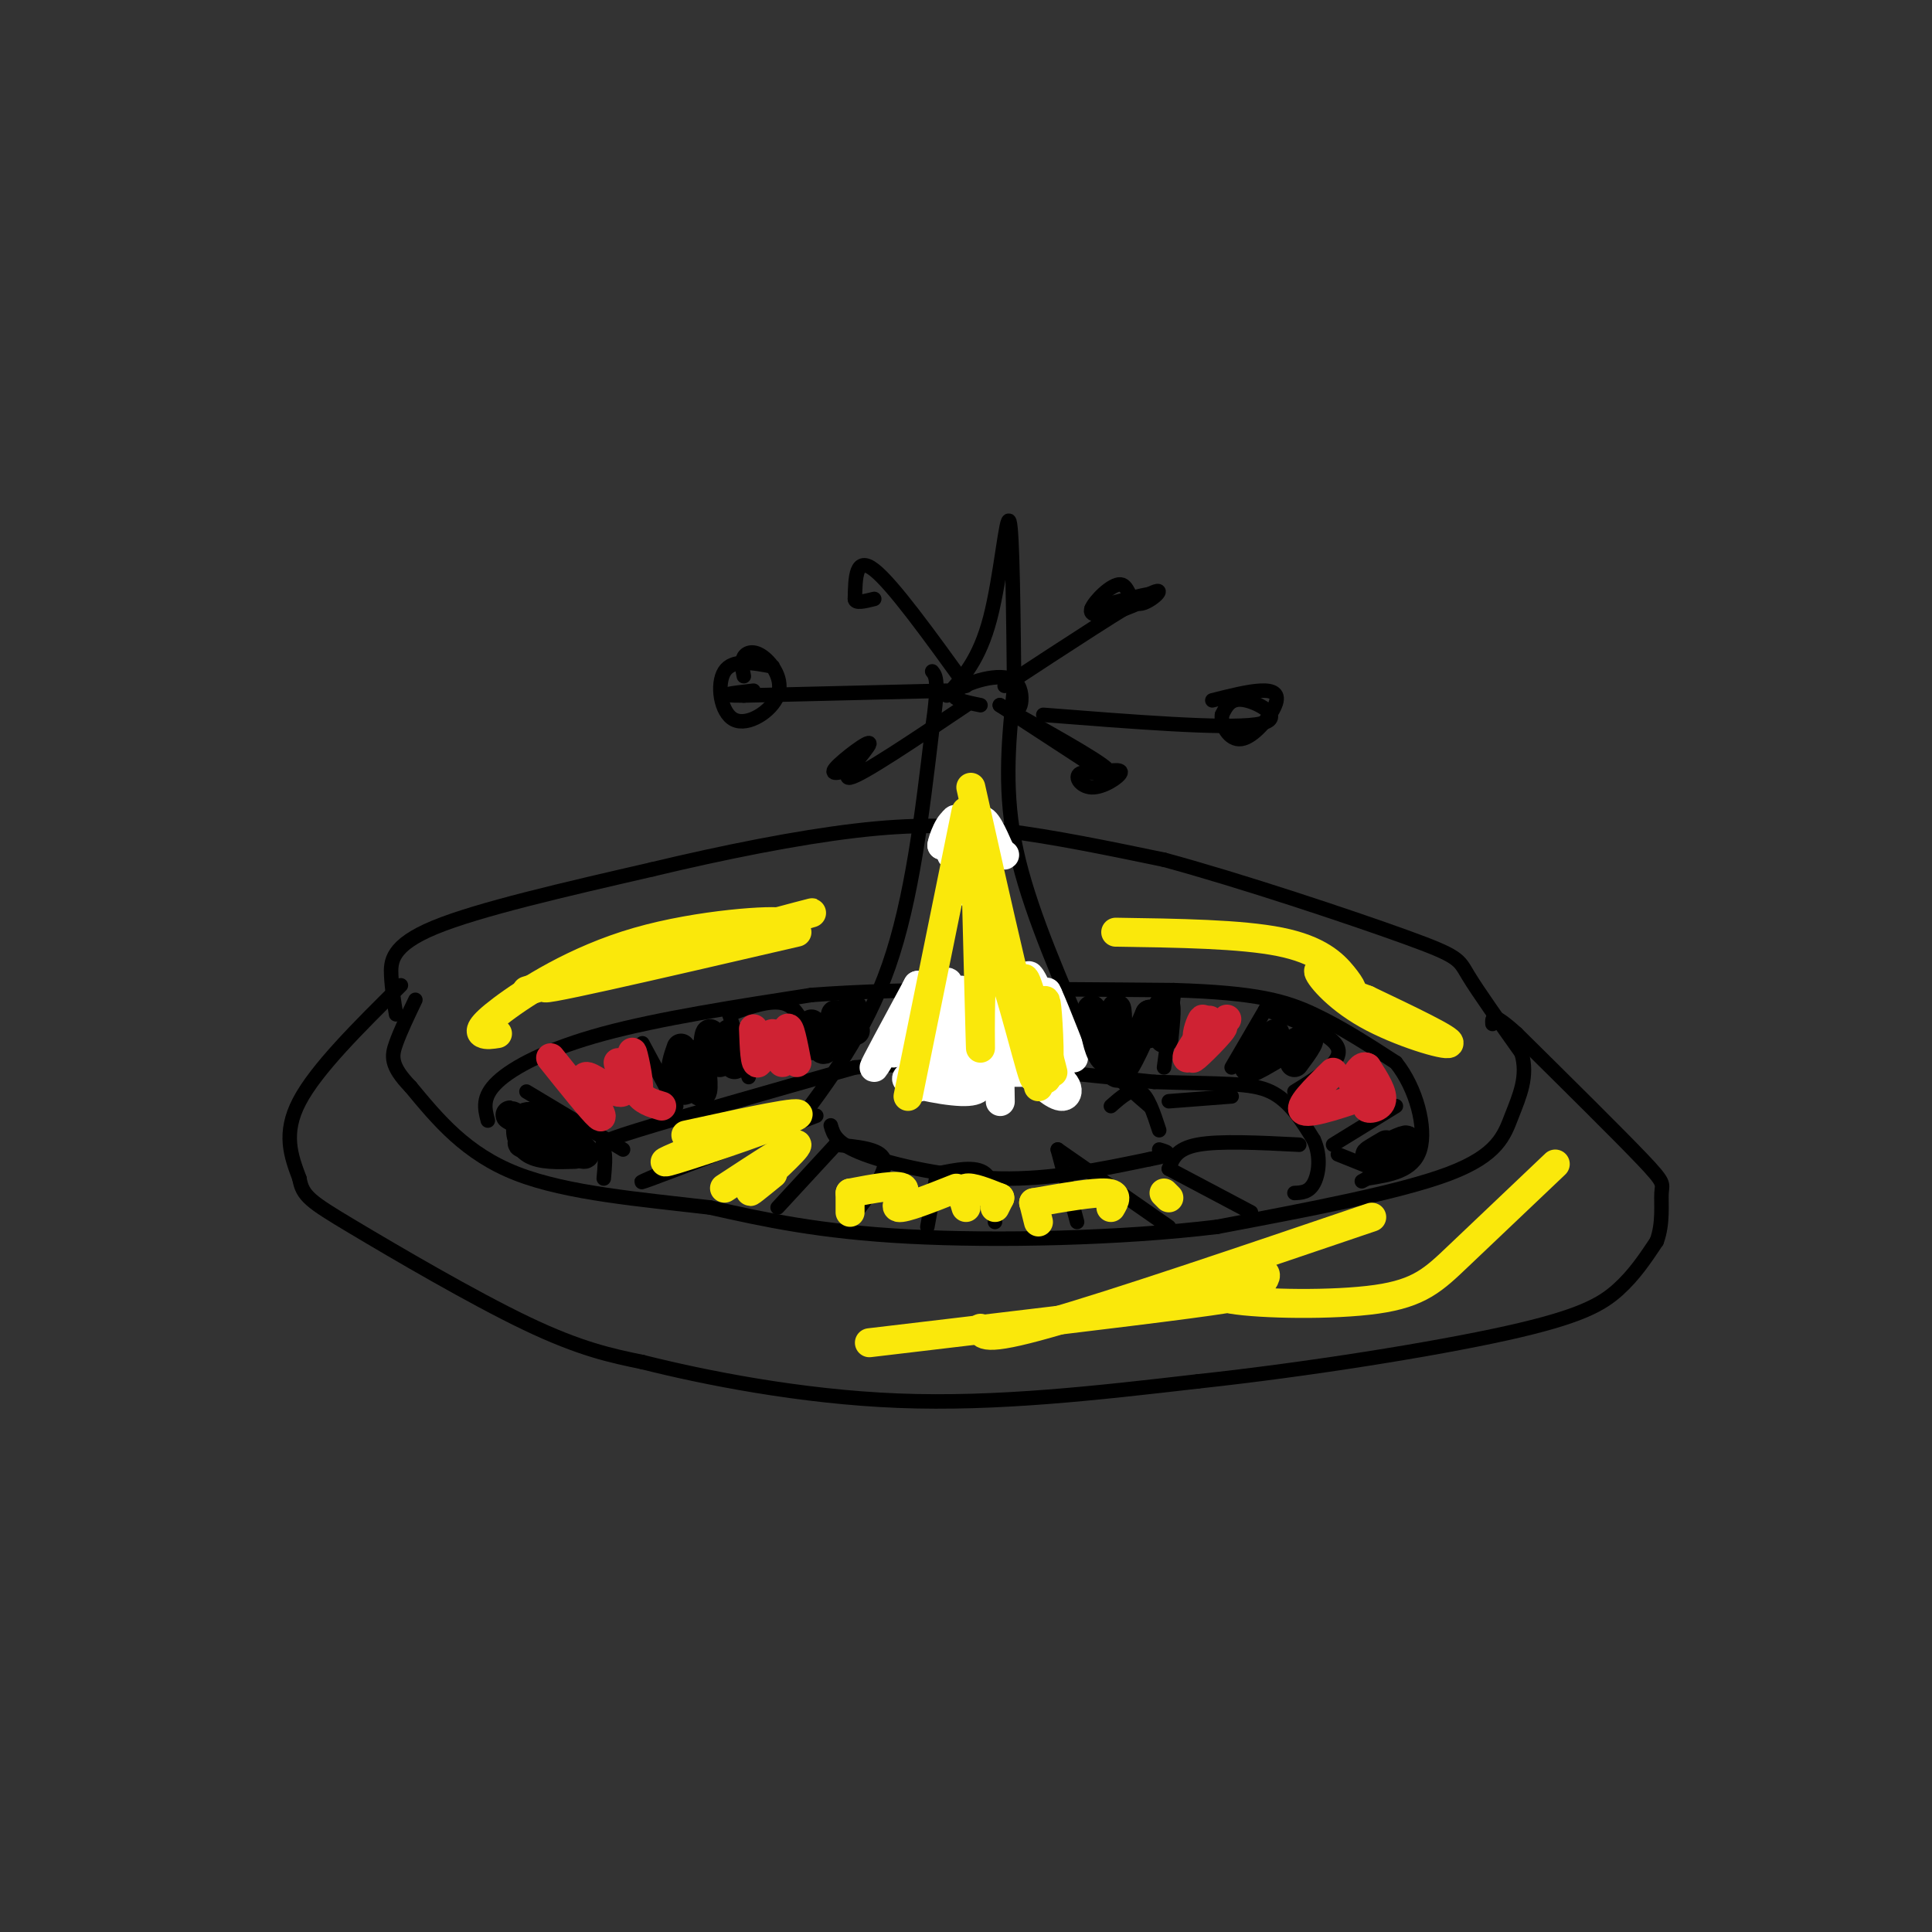 <svg viewBox='0 0 400 400' version='1.1' xmlns='http://www.w3.org/2000/svg' xmlns:xlink='http://www.w3.org/1999/xlink'><rect x="0" y="0" width="400" height="400" fill="#333333" stroke="none"/><g fill='none' stroke='#000000' stroke-width='3' stroke-linecap='round' stroke-linejoin='round'><path d='M82,210c-0.422,-2.533 -0.844,-5.067 -1,-8c-0.156,-2.933 -0.044,-6.267 9,-10c9.044,-3.733 27.022,-7.867 45,-12'/><path d='M135,180c15.012,-3.595 30.042,-6.583 42,-8c11.958,-1.417 20.845,-1.262 31,0c10.155,1.262 21.577,3.631 33,6'/><path d='M241,178c15.774,4.262 38.708,11.917 50,16c11.292,4.083 10.940,4.595 13,8c2.060,3.405 6.530,9.702 11,16'/><path d='M315,218c1.452,4.833 -0.417,8.917 -2,13c-1.583,4.083 -2.881,8.167 -13,12c-10.119,3.833 -29.060,7.417 -48,11'/><path d='M252,254c-19.867,2.422 -45.533,2.978 -64,2c-18.467,-0.978 -29.733,-3.489 -41,-6'/><path d='M147,250c-14.289,-1.689 -29.511,-2.911 -40,-7c-10.489,-4.089 -16.244,-11.044 -22,-18'/><path d='M85,225c-4.267,-4.400 -3.933,-6.400 -3,-9c0.933,-2.600 2.467,-5.800 4,-9'/><path d='M83,204c-8.750,8.667 -17.500,17.333 -21,24c-3.500,6.667 -1.750,11.333 0,16'/><path d='M62,244c0.631,3.643 2.208,4.750 11,10c8.792,5.250 24.798,14.643 36,20c11.202,5.357 17.601,6.679 24,8'/><path d='M133,282c12.756,3.200 32.644,7.200 53,8c20.356,0.800 41.178,-1.600 62,-4'/><path d='M248,286c22.798,-2.464 48.792,-6.625 64,-10c15.208,-3.375 19.631,-5.964 23,-9c3.369,-3.036 5.685,-6.518 8,-10'/><path d='M343,257c1.393,-3.702 0.875,-7.958 1,-10c0.125,-2.042 0.893,-1.869 -4,-7c-4.893,-5.131 -15.446,-15.565 -26,-26'/><path d='M314,214c-5.167,-4.667 -5.083,-3.333 -5,-2'/><path d='M101,232c-0.644,-2.444 -1.289,-4.889 2,-8c3.289,-3.111 10.511,-6.889 22,-10c11.489,-3.111 27.244,-5.556 43,-8'/><path d='M168,206c19.667,-1.500 47.333,-1.250 75,-1'/><path d='M243,205c17.356,0.511 23.244,2.289 29,5c5.756,2.711 11.378,6.356 17,10'/><path d='M289,220c4.244,5.289 6.356,13.511 5,18c-1.356,4.489 -6.178,5.244 -11,6'/><path d='M283,244c-1.833,1.000 -0.917,0.500 0,0'/><path d='M125,244c0.222,-2.378 0.444,-4.756 0,-6c-0.444,-1.244 -1.556,-1.356 7,-4c8.556,-2.644 26.778,-7.822 45,-13'/><path d='M177,221c17.833,-1.667 39.917,0.667 62,3'/><path d='M239,224c14.578,0.467 20.022,0.133 24,2c3.978,1.867 6.489,5.933 9,10'/><path d='M272,236c1.578,3.467 1.022,7.133 0,9c-1.022,1.867 -2.511,1.933 -4,2'/><path d='M164,234c7.583,-10.083 15.167,-20.167 20,-34c4.833,-13.833 6.917,-31.417 9,-49'/><path d='M193,151c1.500,-10.167 0.750,-11.083 0,-12'/><path d='M210,142c-1.083,10.250 -2.167,20.500 0,32c2.167,11.500 7.583,24.250 13,37'/><path d='M223,211c4.667,9.167 9.833,13.583 15,18'/><path d='M196,143c0.000,0.000 -42.000,1.000 -42,1'/><path d='M154,144c-6.667,0.000 -2.333,-0.500 2,-1'/><path d='M160,138c-4.164,-0.798 -8.328,-1.597 -10,1c-1.672,2.597 -0.851,8.588 2,10c2.851,1.412 7.733,-1.756 9,-5c1.267,-3.244 -1.082,-6.566 -3,-8c-1.918,-1.434 -3.405,-0.981 -4,0c-0.595,0.981 -0.297,2.491 0,4'/><path d='M216,148c18.689,1.467 37.378,2.933 44,2c6.622,-0.933 1.178,-4.267 -2,-5c-3.178,-0.733 -4.089,1.133 -5,3'/><path d='M253,148c-0.308,1.967 1.423,5.383 4,5c2.577,-0.383 6.002,-4.565 7,-7c0.998,-2.435 -0.429,-3.124 -3,-3c-2.571,0.124 -6.285,1.062 -10,2'/><path d='M208,142c12.839,-8.416 25.678,-16.833 30,-19c4.322,-2.167 0.128,1.914 -2,2c-2.128,0.086 -2.188,-3.823 -4,-4c-1.812,-0.177 -5.375,3.378 -6,5c-0.625,1.622 1.687,1.311 4,1'/><path d='M230,127c3.200,-0.867 9.200,-3.533 9,-4c-0.200,-0.467 -6.600,1.267 -13,3'/><path d='M200,146c-10.827,7.280 -21.655,14.560 -24,15c-2.345,0.440 3.792,-5.958 4,-7c0.208,-1.042 -5.512,3.274 -7,5c-1.488,1.726 1.256,0.863 4,0'/><path d='M177,159c0.667,-0.333 0.333,-1.167 0,-2'/><path d='M207,146c0.000,0.000 23.000,15.000 23,15'/><path d='M207,146c9.869,5.496 19.738,10.992 22,13c2.262,2.008 -3.085,0.528 -5,1c-1.915,0.472 -0.400,2.896 2,3c2.400,0.104 5.686,-2.113 6,-3c0.314,-0.887 -2.343,-0.443 -5,0'/><path d='M200,142c-7.583,-10.500 -15.167,-21.000 -19,-24c-3.833,-3.000 -3.917,1.500 -4,6'/><path d='M177,124c0.000,1.000 2.000,0.500 4,0'/><path d='M196,144c3.378,-3.711 6.756,-7.422 9,-16c2.244,-8.578 3.356,-22.022 4,-20c0.644,2.022 0.822,19.511 1,37'/><path d='M210,145c0.929,4.738 2.750,-1.917 0,-4c-2.750,-2.083 -10.071,0.405 -12,2c-1.929,1.595 1.536,2.298 5,3'/><path d='M230,229c2.167,-1.917 4.333,-3.833 6,-3c1.667,0.833 2.833,4.417 4,8'/><path d='M172,233c0.533,1.889 1.067,3.778 7,6c5.933,2.222 17.267,4.778 28,5c10.733,0.222 20.867,-1.889 31,-4'/><path d='M238,240c5.500,-1.000 3.750,-1.500 2,-2'/><path d='M169,231c-14.500,5.583 -29.000,11.167 -34,13c-5.000,1.833 -0.500,-0.083 4,-2'/><path d='M173,237c0.000,0.000 -12.000,13.000 -12,13'/><path d='M173,237c4.583,0.417 9.167,0.833 10,3c0.833,2.167 -2.083,6.083 -5,10'/><path d='M194,243c0.000,0.000 -2.000,11.000 -2,11'/><path d='M194,243c4.000,-0.833 8.000,-1.667 10,0c2.000,1.667 2.000,5.833 2,10'/><path d='M219,238c0.000,0.000 4.000,15.000 4,15'/><path d='M219,238c0.000,0.000 23.000,16.000 23,16'/><path d='M242,242c0.000,0.000 17.000,9.000 17,9'/><path d='M242,242c0.750,-2.083 1.500,-4.167 6,-5c4.500,-0.833 12.750,-0.417 21,0'/><path d='M242,228c0.000,0.000 13.000,-1.000 13,-1'/><path d='M109,226c0.000,0.000 20.000,12.000 20,12'/><path d='M133,216c0.000,0.000 7.000,13.000 7,13'/><path d='M151,210c0.000,0.000 4.000,13.000 4,13'/><path d='M151,210c4.583,-1.667 9.167,-3.333 12,-2c2.833,1.333 3.917,5.667 5,10'/><path d='M243,206c0.000,0.000 -2.000,15.000 -2,15'/><path d='M262,209c0.000,0.000 -7.000,12.000 -7,12'/><path d='M262,209c7.000,2.583 14.000,5.167 15,8c1.000,2.833 -4.000,5.917 -9,9'/><path d='M289,229c0.000,0.000 -13.000,8.000 -13,8'/><path d='M277,239c0.000,0.000 10.000,4.000 10,4'/></g>
<g fill='none' stroke='#ffffff' stroke-width='6' stroke-linecap='round' stroke-linejoin='round'><path d='M199,205c-4.556,10.800 -9.111,21.600 -9,20c0.111,-1.600 4.889,-15.600 6,-20c1.111,-4.400 -1.444,0.800 -4,6'/><path d='M192,211c-1.631,3.512 -3.708,9.292 -3,7c0.708,-2.292 4.202,-12.655 4,-14c-0.202,-1.345 -4.101,6.327 -8,14'/><path d='M185,218c-0.036,-0.500 3.875,-8.750 3,-8c-0.875,0.750 -6.536,10.500 -7,11c-0.464,0.500 4.268,-8.250 9,-17'/><path d='M190,204c-0.451,1.093 -6.080,12.324 -6,13c0.080,0.676 5.868,-9.203 8,-9c2.132,0.203 0.609,10.486 1,13c0.391,2.514 2.695,-2.743 5,-8'/><path d='M198,213c0.376,2.821 -1.184,13.875 0,11c1.184,-2.875 5.111,-19.678 6,-20c0.889,-0.322 -1.261,15.836 -1,17c0.261,1.164 2.932,-12.668 4,-15c1.068,-2.332 0.534,6.834 0,16'/><path d='M207,222c0.054,4.912 0.188,9.192 0,3c-0.188,-6.192 -0.700,-22.856 0,-23c0.700,-0.144 2.612,16.230 3,18c0.388,1.770 -0.746,-11.066 0,-14c0.746,-2.934 3.373,4.033 6,11'/><path d='M216,217c1.518,3.746 2.314,7.612 1,3c-1.314,-4.612 -4.738,-17.703 -4,-18c0.738,-0.297 5.640,12.201 7,15c1.360,2.799 -0.820,-4.100 -3,-11'/><path d='M217,206c1.298,2.714 6.042,15.000 6,15c-0.042,0.000 -4.869,-12.286 -6,-15c-1.131,-2.714 1.435,4.143 4,11'/><path d='M202,174c-1.341,6.088 -2.683,12.175 -3,10c-0.317,-2.175 0.389,-12.614 0,-14c-0.389,-1.386 -1.874,6.281 -2,7c-0.126,0.719 1.107,-5.509 1,-7c-0.107,-1.491 -1.553,1.754 -3,5'/><path d='M195,175c0.053,-0.837 1.684,-5.431 3,-5c1.316,0.431 2.316,5.885 3,6c0.684,0.115 1.053,-5.110 2,-6c0.947,-0.890 2.474,2.555 4,6'/><path d='M207,176c0.833,1.167 0.917,1.083 1,1'/><path d='M203,223c0.156,1.578 0.311,3.156 -4,3c-4.311,-0.156 -13.089,-2.044 -11,-3c2.089,-0.956 15.044,-0.978 28,-1'/><path d='M216,222c5.619,1.238 5.667,4.833 4,5c-1.667,0.167 -5.048,-3.095 -6,-4c-0.952,-0.905 0.524,0.548 2,2'/></g>
<g fill='none' stroke='#000000' stroke-width='6' stroke-linecap='round' stroke-linejoin='round'><path d='M112,237c-2.695,-0.351 -5.391,-0.702 -3,0c2.391,0.702 9.868,2.456 9,1c-0.868,-1.456 -10.080,-6.123 -12,-7c-1.920,-0.877 3.451,2.035 5,3c1.549,0.965 -0.726,-0.018 -3,-1'/><path d='M108,233c2.964,1.631 11.875,6.208 13,6c1.125,-0.208 -5.536,-5.202 -9,-7c-3.464,-1.798 -3.732,-0.399 -4,1'/><path d='M108,233c-0.578,1.222 -0.022,3.778 2,5c2.022,1.222 5.511,1.111 9,1'/><path d='M141,217c-0.711,2.021 -1.423,4.041 -1,6c0.423,1.959 1.979,3.855 2,2c0.021,-1.855 -1.494,-7.461 -1,-7c0.494,0.461 2.998,6.989 4,8c1.002,1.011 0.501,-3.494 0,-8'/><path d='M145,218c0.191,-0.002 0.668,3.993 1,3c0.332,-0.993 0.520,-6.973 1,-7c0.480,-0.027 1.252,5.900 2,6c0.748,0.100 1.471,-5.627 2,-6c0.529,-0.373 0.866,4.608 1,6c0.134,1.392 0.067,-0.804 0,-3'/><path d='M152,217c0.167,-0.500 0.583,-0.250 1,0'/><path d='M168,212c1.019,3.150 2.038,6.300 3,5c0.962,-1.300 1.866,-7.049 2,-7c0.134,0.049 -0.502,5.898 0,6c0.502,0.102 2.144,-5.542 3,-7c0.856,-1.458 0.928,1.271 1,4'/><path d='M177,213c0.167,0.667 0.083,0.333 0,0'/><path d='M226,209c0.517,3.552 1.033,7.104 2,9c0.967,1.896 2.383,2.137 3,-1c0.617,-3.137 0.435,-9.652 0,-8c-0.435,1.652 -1.124,11.472 0,13c1.124,1.528 4.062,-5.236 7,-12'/><path d='M238,210c0.905,-0.512 -0.333,4.208 0,4c0.333,-0.208 2.238,-5.345 3,-6c0.762,-0.655 0.381,3.173 0,7'/><path d='M264,214c-3.378,3.733 -6.756,7.467 -5,7c1.756,-0.467 8.644,-5.133 11,-6c2.356,-0.867 0.178,2.067 -2,5'/><path d='M287,237c-2.156,1.267 -4.311,2.533 -3,2c1.311,-0.533 6.089,-2.867 7,-3c0.911,-0.133 -2.044,1.933 -5,4'/></g>
<g fill='none' stroke='#cf2233' stroke-width='6' stroke-linecap='round' stroke-linejoin='round'><path d='M114,219c4.333,5.417 8.667,10.833 10,12c1.333,1.167 -0.333,-1.917 -2,-5'/><path d='M122,226c-0.769,-1.770 -1.692,-3.694 0,-3c1.692,0.694 6.000,4.006 7,3c1.000,-1.006 -1.309,-6.332 -1,-6c0.309,0.332 3.237,6.320 4,6c0.763,-0.320 -0.639,-6.949 -1,-8c-0.361,-1.051 0.320,3.474 1,8'/><path d='M132,226c1.000,1.833 3.000,2.417 5,3'/><path d='M156,213c0.139,3.887 0.278,7.774 1,7c0.722,-0.774 2.029,-6.207 3,-6c0.971,0.207 1.608,6.056 2,6c0.392,-0.056 0.541,-6.016 1,-7c0.459,-0.984 1.230,3.008 2,7'/><path d='M248,214c1.613,-1.959 3.226,-3.919 2,-2c-1.226,1.919 -5.290,7.716 -4,7c1.290,-0.716 7.933,-7.944 8,-8c0.067,-0.056 -6.444,7.062 -7,8c-0.556,0.938 4.841,-4.303 6,-6c1.159,-1.697 -1.921,0.152 -5,2'/><path d='M248,215c-0.511,-0.800 0.711,-3.800 1,-4c0.289,-0.200 -0.356,2.400 -1,5'/><path d='M276,222c-3.750,3.667 -7.500,7.333 -6,8c1.500,0.667 8.250,-1.667 15,-4'/><path d='M285,226c1.655,0.036 -1.708,2.125 -2,3c-0.292,0.875 2.488,0.536 3,-1c0.512,-1.536 -1.244,-4.268 -3,-7'/><path d='M283,221c-1.000,-0.667 -2.000,1.167 -3,3'/></g>
<g fill='none' stroke='#fae80b' stroke-width='6' stroke-linecap='round' stroke-linejoin='round'><path d='M142,235c12.622,-2.756 25.244,-5.511 23,-4c-2.244,1.511 -19.356,7.289 -25,9c-5.644,1.711 0.178,-0.644 6,-3'/><path d='M150,246c7.422,-4.867 14.844,-9.733 15,-9c0.156,0.733 -6.956,7.067 -9,9c-2.044,1.933 0.978,-0.533 4,-3'/><path d='M176,247c0.000,0.000 0.000,4.000 0,4'/><path d='M176,247c5.022,-0.956 10.044,-1.911 11,-1c0.956,0.911 -2.156,3.689 -1,4c1.156,0.311 6.578,-1.844 12,-4'/><path d='M207,248c0.000,0.000 -1.000,2.000 -1,2'/><path d='M207,248c-2.917,-1.167 -5.833,-2.333 -7,-2c-1.167,0.333 -0.583,2.167 0,4'/><path d='M214,249c0.000,0.000 1.000,4.000 1,4'/><path d='M214,249c6.167,-1.083 12.333,-2.167 15,-2c2.667,0.167 1.833,1.583 1,3'/><path d='M241,247c0.000,0.000 1.000,1.000 1,1'/><path d='M200,168c0.000,0.000 -12.000,59.000 -12,59'/><path d='M202,179c0.491,19.426 0.982,38.852 1,38c0.018,-0.852 -0.439,-21.981 2,-21c2.439,0.981 7.772,24.072 9,27c1.228,2.928 -1.649,-14.306 -2,-19c-0.351,-4.694 1.825,3.153 4,11'/><path d='M216,215c1.000,3.000 1.500,5.000 2,7'/><path d='M201,163c5.667,25.345 11.333,50.690 14,58c2.667,7.310 2.333,-3.417 2,-9c-0.333,-5.583 -0.667,-6.024 -1,-3c-0.333,3.024 -0.667,9.512 -1,16'/><path d='M103,214c-1.150,0.182 -2.300,0.364 -3,0c-0.700,-0.364 -0.951,-1.273 4,-5c4.951,-3.727 15.102,-10.273 28,-14c12.898,-3.727 28.542,-4.636 30,-4c1.458,0.636 -11.271,2.818 -24,5'/><path d='M120,202c-8.946,2.518 -17.893,5.036 -3,1c14.893,-4.036 53.625,-14.625 51,-14c-2.625,0.625 -46.607,12.464 -54,15c-7.393,2.536 21.804,-4.232 51,-11'/><path d='M231,193c12.987,0.191 25.974,0.382 34,2c8.026,1.618 11.091,4.661 13,7c1.909,2.339 2.664,3.972 1,3c-1.664,-0.972 -5.745,-4.549 -6,-4c-0.255,0.549 3.316,5.225 10,9c6.684,3.775 16.481,6.650 17,6c0.519,-0.650 -8.241,-4.825 -17,-9'/><path d='M283,207c-3.167,-1.333 -2.583,-0.167 -2,1'/><path d='M322,241c-7.421,7.039 -14.842,14.078 -20,19c-5.158,4.922 -8.052,7.726 -17,9c-8.948,1.274 -23.949,1.017 -30,0c-6.051,-1.017 -3.151,-2.793 -1,-4c2.151,-1.207 3.554,-1.846 5,-2c1.446,-0.154 2.934,0.175 3,1c0.066,0.825 -1.290,2.145 -2,3c-0.710,0.855 -0.774,1.244 -14,3c-13.226,1.756 -39.613,4.878 -66,8'/><path d='M203,275c0.250,1.417 0.500,2.833 14,-1c13.500,-3.833 40.250,-12.917 67,-22'/></g>
</svg>
